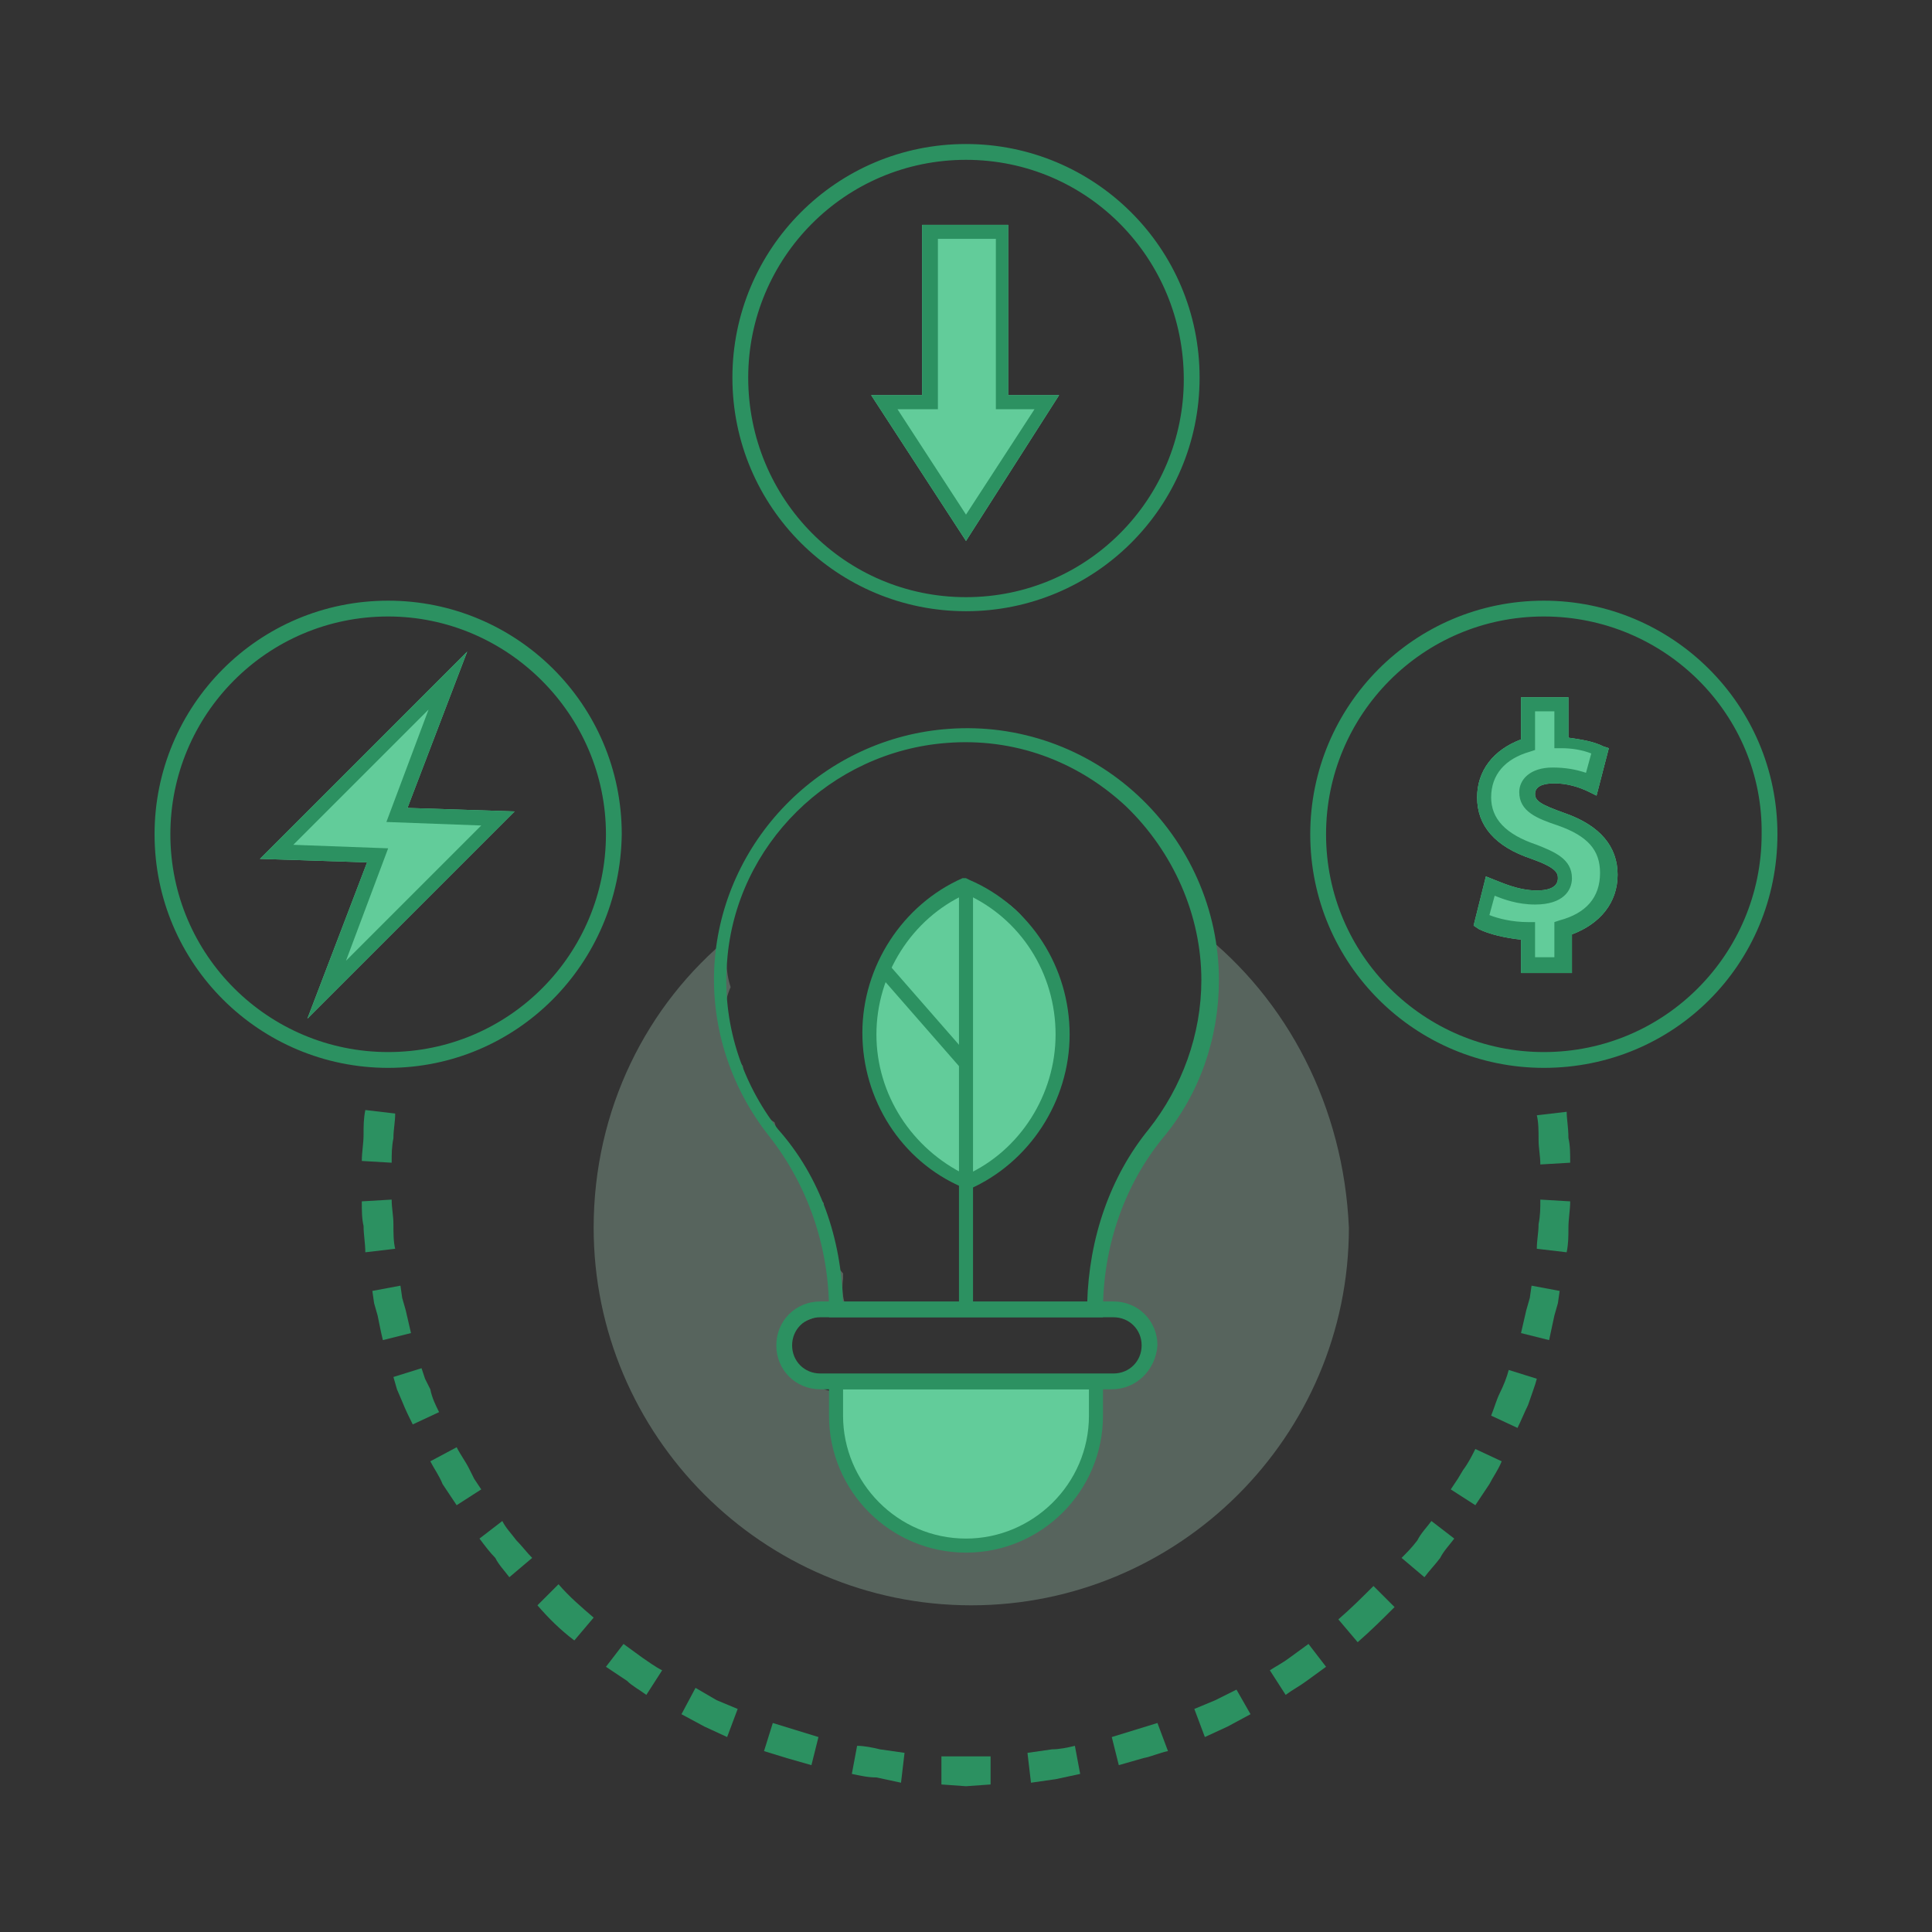 <?xml version="1.0" encoding="utf-8"?>
<!-- Generator: Adobe Illustrator 23.0.1, SVG Export Plug-In . SVG Version: 6.00 Build 0)  -->
<svg version="1.1" id="Layer_1" xmlns="http://www.w3.org/2000/svg" xmlns:xlink="http://www.w3.org/1999/xlink" x="0px" y="0px"
	 viewBox="0 0 110 110" style="enable-background:new 0 0 110 110;" xml:space="preserve">
<rect x="0" y="0" width="110" height="110" fill="#333333" stroke="none"/>
<style type="text/css">
	.st0{fill:#62CC9A;}
	.st1{opacity:0.24;fill:#CAFFE4;}
	.st2{fill:#2C9161;}
	.st3{fill-rule:evenodd;clip-rule:evenodd;fill:#2C9161;}
</style>
<g>
	<g>
		<path class="st0" d="M17.5,58l3.4-8.9l-6.1-0.2l11.8-11.8L23.2,46l6.1,0.2L17.5,58z"/>
	</g>
	<path class="st1" d="M68.3,53c0.2,0.5,0.3,1.1,0.3,1.7c0,0.2,0,0.4,0,0.6c0.1,0.5,0.1,1,0,1.5c0.4,1.6,0,3.4-1.2,4.5
		c-0.1,1.3-0.7,2.6-1.9,3.4c-1.3,2.6-2.6,5.2-3,8.2c0,0.4-0.1,0.8-0.2,1.1c0.3,0.2,0.5,0.4,0.7,0.6c0.2-0.1,0.4-0.1,0.6-0.1
		c0.4,0,0.9,0.2,1.2,0.5c0.3,0.3,0.4,0.7,0.5,1.2c0.1,0.6-0.1,1.2-0.5,1.6c-0.4,0.5-0.9,0.8-1.5,1c-0.5,0.2-1,0-1.4-0.2
		c-0.5,0.2-1.1,0.3-1.7,0.1l0,0c-0.2,0.1-0.5,0.2-0.8,0.3c-1.6,0.2-3.2,0.1-4.7-0.1c-2.3,0-4.7,0.1-7,0.3c-0.8,0.1-1.3-0.4-1.5-0.9
		c-1.3-0.4-2-2.3-0.5-3c0.8-0.4,1.7-0.6,2.6-0.6c-0.3-0.6-0.4-1.2-0.3-1.9c0-0.1,0-0.2,0-0.3c-0.2-0.2-0.3-0.4-0.5-0.6
		c-0.5-0.8-0.7-2-0.5-3c-0.1-0.1-0.1-0.2-0.1-0.4c-0.3-0.3-0.5-0.6-0.8-0.9c-0.3-0.4-0.4-0.9-0.5-1.4c-0.1-0.1-0.2-0.2-0.4-0.3
		c-0.5-0.5-0.9-1.2-1.1-2c-0.5-0.3-0.9-0.8-1.2-1.3c-0.4-0.6-0.6-1.3-0.6-1.9c-0.4-0.5-0.7-1-0.9-1.6c-0.3-0.9-0.2-2,0.2-2.9
		c-0.3-0.9-0.3-1.9-0.1-2.7c0-0.1,0-0.1,0.1-0.2c-4.8,3.9-7.8,9.9-7.8,16.6c0,11.8,9.6,21.5,21.5,21.5c11.8,0,21.5-9.6,21.5-21.5
		C76.5,63,73.3,56.9,68.3,53z"/>
	<g>
		<path class="st0" d="M89.3,55.4h-2.7v-1.9c-0.9-0.1-1.8-0.3-2.4-0.6l-0.3-0.2l0.7-2.8l0.5,0.2c0.3,0.1,1.3,0.6,2.4,0.6
			c0.5,0,1.2-0.1,1.2-0.7c0-0.3-0.1-0.6-1.5-1.1c-2.1-0.7-3.1-1.9-3.1-3.5c0-1.5,0.9-2.7,2.5-3.3v-2.4h2.7V42c0.7,0.1,1.4,0.2,2,0.5
			l0.3,0.1l-0.7,2.7l-0.4-0.2c-0.6-0.3-1.3-0.5-2-0.5s-1.1,0.2-1.1,0.6c0,0.4,0.3,0.6,1.7,1.1c2,0.7,3,1.9,3,3.5s-1,2.8-2.6,3.4v2.2
			H89.3z"/>
	</g>
	<g>
		<path class="st0" d="M55,30.8l-5.4-8.3h2.9v-9.7h4.9v9.7h2.9L55,30.8z"/>
	</g>
	<path class="st0" d="M55,88L55,88c-4,0-7.3-3.3-7.3-7.3v-1.8h14.7v1.8C62.4,84.7,59.1,88,55,88z"/>
	<ellipse class="st0" cx="55" cy="58.8" rx="5.4" ry="8.2"/>
	<g>
		<g>
			<g>
				<path class="st2" d="M62.8,75H47.2v-0.4c0-3.6-1.2-7.1-3.4-9.9c-2.3-2.9-3.4-6.5-3.1-10.1C41.3,47.6,47,42,54,41.5
					c4-0.3,7.9,1.1,10.8,3.8s4.6,6.5,4.6,10.5c0,3.3-1.1,6.5-3.2,9c-2.2,2.7-3.4,6.2-3.4,9.8C62.8,74.6,62.8,75,62.8,75z M48,74.2
					h13.9c0.1-3.7,1.3-7.2,3.5-9.9c1.9-2.4,3-5.4,3-8.5c0-3.7-1.6-7.3-4.3-9.9c-2.8-2.6-6.4-3.9-10.2-3.6c-6.6,0.5-12,5.8-12.5,12.4
					c-0.3,3.5,0.8,6.9,2.9,9.6C46.7,67,47.9,70.5,48,74.2z"/>
			</g>
			<g>
				<path class="st2" d="M55,88.4c-4.3,0-7.8-3.5-7.8-7.8v-2.3h15.6v2.3C62.8,84.9,59.3,88.4,55,88.4z M48,79.1v1.5c0,3.8,3.1,7,7,7
					c3.8,0,7-3.1,7-7v-1.5H48z"/>
			</g>
			<g>
				<g>
					<path class="st2" d="M55,67.7l-0.2-0.1c-3.5-1.5-5.7-5-5.7-8.8s2.3-7.3,5.7-8.8H55l0.2,0.1c3.5,1.5,5.7,5,5.7,8.8
						s-2.3,7.3-5.7,8.8H55z M55,50.9c-3.1,1.4-5.1,4.6-5.1,8s2,6.5,5.1,8c3.1-1.4,5.1-4.6,5.1-8C60.1,55.4,58.1,52.3,55,50.9z"/>
				</g>
				<g>
					<rect x="54.6" y="50.4" class="st2" width="0.8" height="23.9"/>
				</g>
				<g>
					
						<rect x="52.2" y="54.2" transform="matrix(0.753 -0.658 0.658 0.753 -25.058 48.871)" class="st2" width="0.8" height="7.2"/>
				</g>
			</g>
			<g>
				<path class="st2" d="M63.3,79.1H46.7c-1.4,0-2.5-1.1-2.5-2.5s1.1-2.5,2.5-2.5h16.7c1.4,0,2.5,1.1,2.5,2.5
					C65.8,78,64.7,79.1,63.3,79.1z M46.7,75c-0.9,0-1.6,0.7-1.6,1.6s0.7,1.6,1.6,1.6h16.7c0.9,0,1.6-0.7,1.6-1.6S64.3,75,63.4,75
					H46.7z"/>
			</g>
			<g>
				<g>
					<path class="st2" d="M22.1,60.8c-7.3,0-13.3-5.9-13.3-13.3c0-7.3,5.9-13.3,13.3-13.3c7.3,0,13.3,5.9,13.3,13.3
						C35.3,54.9,29.4,60.8,22.1,60.8z M22.1,35.1c-6.9,0-12.4,5.6-12.4,12.4c0,6.9,5.6,12.4,12.4,12.4c6.9,0,12.4-5.6,12.4-12.4
						S28.9,35.1,22.1,35.1z"/>
				</g>
				<g>
					<path class="st2" d="M17.5,58l3.4-8.9l-6.1-0.2l11.8-11.8L23.2,46l6.1,0.2L17.5,58z M16.7,48.1l5.4,0.2l-2.4,6.4l7.7-7.7
						L22,46.8l2.4-6.4L16.7,48.1z"/>
				</g>
				<g>
					<path class="st2" d="M89.3,55.4h-2.7v-1.9c-0.9-0.1-1.8-0.3-2.4-0.6l-0.3-0.2l0.7-2.8l0.5,0.2c0.3,0.1,1.3,0.6,2.4,0.6
						c0.5,0,1.2-0.1,1.2-0.7c0-0.3-0.1-0.6-1.5-1.1c-2.1-0.7-3.1-1.9-3.1-3.5c0-1.5,0.9-2.7,2.5-3.3v-2.4h2.7V42
						c0.7,0.1,1.4,0.2,2,0.5l0.3,0.1l-0.7,2.7l-0.4-0.2c-0.6-0.3-1.3-0.5-2-0.5s-1.1,0.2-1.1,0.6c0,0.4,0.3,0.6,1.7,1.1
						c2,0.7,3,1.9,3,3.5s-1,2.8-2.6,3.4v2.2H89.3z M87.4,54.5h1.1v-2l0.3-0.1c1.5-0.4,2.3-1.3,2.3-2.7c0-1.3-0.7-2.1-2.4-2.7
						c-1.2-0.4-2.2-0.8-2.2-1.9c0-0.7,0.6-1.4,1.9-1.4c0.7,0,1.3,0.1,1.9,0.3l0.3-1.1c-0.5-0.2-1.1-0.3-1.7-0.3h-0.4v-2.1h-1.1v2.2
						l-0.3,0.1c-1.4,0.4-2.2,1.3-2.2,2.6c0,1.2,0.8,2.1,2.6,2.7c1,0.4,2,0.8,2,1.9c0,0.7-0.5,1.5-2.1,1.5c-1,0-1.8-0.3-2.3-0.5
						l-0.3,1.1c0.5,0.2,1.3,0.4,2.2,0.4h0.4C87.4,52.5,87.4,54.5,87.4,54.5z"/>
				</g>
				<g>
					<path class="st2" d="M87.9,60.8c-7.3,0-13.3-5.9-13.3-13.3c0-7.3,5.9-13.3,13.3-13.3c7.3,0,13.3,5.9,13.3,13.3
						C101.2,54.9,95.3,60.8,87.9,60.8z M87.9,35.1c-6.9,0-12.4,5.6-12.4,12.4c0,6.9,5.6,12.4,12.4,12.4c6.9,0,12.4-5.6,12.4-12.4
						C100.4,40.7,94.8,35.1,87.9,35.1z"/>
				</g>
			</g>
			<g>
				<path class="st2" d="M55,34.8c-7.3,0-13.3-5.9-13.3-13.3c0-7.3,5.9-13.3,13.3-13.3c7.3,0,13.3,5.9,13.3,13.3S62.3,34.8,55,34.8z
					 M55,9.1c-6.9,0-12.4,5.6-12.4,12.4C42.6,28.4,48.1,34,55,34s12.4-5.6,12.4-12.4C67.4,14.7,61.9,9.1,55,9.1z"/>
			</g>
			<g>
				<path class="st2" d="M55,30.8l-5.4-8.3h2.9v-9.7h4.9v9.7h2.9L55,30.8z M51.1,23.3l3.9,6l3.9-6h-2.2v-9.7h-3.3v9.7H51.1z"/>
			</g>
			<g>
				<g>
					<g>
						<path class="st3" d="M87.5,78.5L85.9,78c-0.1,0.4-0.3,0.9-0.5,1.3s-0.3,0.8-0.5,1.3l1.5,0.7c0.2-0.4,0.4-0.9,0.6-1.3
							C87.2,79.4,87.4,78.9,87.5,78.5z"/>
					</g>
					<g>
						<path class="st3" d="M88.8,73.5l-1.6-0.3l-0.1,0.7l-0.2,0.7c-0.1,0.4-0.2,0.9-0.3,1.3l1.6,0.4c0.1-0.5,0.2-0.9,0.3-1.4
							l0.2-0.7L88.8,73.5z"/>
					</g>
					<g>
						<path class="st3" d="M89.4,68.4l-1.7-0.1c0,0.5,0,0.9-0.1,1.4c0,0.5-0.1,0.9-0.1,1.4l1.7,0.2c0.1-0.5,0.1-0.9,0.1-1.4
							S89.4,68.9,89.4,68.4z"/>
					</g>
				</g>
				<g>
					<g>
						<path class="st3" d="M79.4,91.5l-1.2-1.2c-0.6,0.6-1.3,1.3-2,1.9l1.1,1.3C78.1,92.8,78.7,92.2,79.4,91.5z"/>
					</g>
					<g>
						<path class="st3" d="M82.8,87.6l-1.3-1c-0.3,0.4-0.6,0.7-0.8,1.1c-0.3,0.4-0.6,0.7-0.9,1l1.3,1.1c0.3-0.4,0.6-0.7,0.9-1.1
							C82.2,88.3,82.5,88,82.8,87.6z"/>
					</g>
					<g>
						<path class="st3" d="M85.5,83.2L84,82.5c-0.2,0.4-0.4,0.8-0.7,1.2L83,84.2l-0.4,0.6l1.4,0.9l0.4-0.6l0.4-0.6
							C85,84.1,85.3,83.7,85.5,83.2z"/>
					</g>
				</g>
				<g>
					<g>
						<path class="st3" d="M66.5,99.7l-0.6-1.6l-1.3,0.4l-1.3,0.4l0.4,1.6l1.4-0.4C65.6,100,66,99.8,66.5,99.7z"/>
					</g>
					<g>
						<polygon class="st3" points="71.2,97.6 70.4,96.2 69.2,96.8 68,97.3 68.6,98.9 69.9,98.3 						"/>
					</g>
					<g>
						<path class="st3" d="M75.5,94.9l-1-1.3l-1.1,0.8c-0.4,0.3-0.8,0.5-1.1,0.7l0.9,1.4c0.4-0.3,0.8-0.5,1.2-0.8L75.5,94.9z"/>
					</g>
				</g>
				<g>
					<g>
						<path class="st3" d="M51.3,101.5l0.2-1.7l-1.4-0.2c-0.4-0.1-0.9-0.2-1.3-0.2l-0.3,1.6c0.5,0.1,0.9,0.2,1.4,0.2L51.3,101.5z"/>
					</g>
					<g>
						<polygon class="st3" points="56.4,101.6 56.4,100 55,100 53.6,100 53.6,101.6 55,101.7 						"/>
					</g>
					<g>
						<path class="st3" d="M61.5,101l-0.3-1.6c-0.4,0.1-0.9,0.2-1.3,0.2l-1.4,0.2l0.2,1.7l1.4-0.2C60.6,101.2,61,101.1,61.5,101z"/>
					</g>
				</g>
				<g>
					<g>
						<path class="st3" d="M36.8,96.5l0.9-1.4c-0.4-0.2-0.8-0.5-1.1-0.7l-1.1-0.8l-1,1.3l1.2,0.8C36,96,36.4,96.2,36.8,96.5z"/>
					</g>
					<g>
						<polygon class="st3" points="41.4,98.9 42,97.3 40.8,96.8 39.6,96.1 38.8,97.6 40.1,98.3 						"/>
					</g>
					<g>
						<polygon class="st3" points="46.2,100.5 46.6,98.9 45.3,98.5 44,98.1 43.5,99.7 44.8,100.1 						"/>
					</g>
				</g>
				<g>
					<g>
						<path class="st3" d="M26,85.7l1.4-0.9L27,84.2l-0.3-0.6c-0.2-0.4-0.5-0.8-0.7-1.2l-1.5,0.8c0.2,0.4,0.5,0.8,0.7,1.3l0.4,0.6
							L26,85.7z"/>
					</g>
					<g>
						<path class="st3" d="M29,89.8l1.3-1.1c-0.3-0.3-0.6-0.7-0.9-1c-0.3-0.4-0.6-0.7-0.8-1.1l-1.3,1c0.3,0.4,0.6,0.8,0.9,1.1
							C28.4,89.1,28.7,89.4,29,89.8z"/>
					</g>
					<g>
						<path class="st3" d="M32.7,93.4l1.1-1.3c-0.7-0.6-1.4-1.2-2-1.9l-1.2,1.2C31.2,92.1,31.9,92.8,32.7,93.4z"/>
					</g>
				</g>
				<g>
					<g>
						<path class="st3" d="M20.8,71.3l1.7-0.2c-0.1-0.4-0.1-0.9-0.1-1.4s-0.1-0.9-0.1-1.4l-1.7,0.1c0,0.5,0,1,0.1,1.4
							C20.7,70.3,20.8,70.8,20.8,71.3z"/>
					</g>
					<g>
						<path class="st3" d="M21.8,76.3l1.6-0.4c-0.1-0.4-0.2-0.9-0.3-1.3l-0.2-0.7l-0.1-0.7l-1.6,0.3l0.1,0.7l0.2,0.7
							C21.6,75.4,21.7,75.9,21.8,76.3z"/>
					</g>
					<g>
						<path class="st3" d="M23.5,81.1l1.5-0.7c-0.2-0.4-0.4-0.8-0.5-1.3l-0.3-0.6L24,77.9l-1.6,0.5l0.2,0.7l0.3,0.7
							C23.1,80.3,23.3,80.7,23.5,81.1z"/>
					</g>
				</g>
				<g>
					<g>
						<path class="st3" d="M20.6,66.1l1.7,0.1c0-0.5,0-0.9,0.1-1.4c0-0.5,0.1-0.9,0.1-1.4l-1.7-0.2c-0.1,0.5-0.1,0.9-0.1,1.4
							C20.7,65.1,20.6,65.6,20.6,66.1z"/>
					</g>
				</g>
				<g>
					<g>
						<path class="st3" d="M89.2,63.3l-1.7,0.2c0.1,0.4,0.1,0.9,0.1,1.4s0.1,0.9,0.1,1.4l1.7-0.1c0-0.5,0-1-0.1-1.4
							C89.3,64.2,89.2,63.7,89.2,63.3z"/>
					</g>
				</g>
			</g>
		</g>
	</g>
</g>
</svg>
